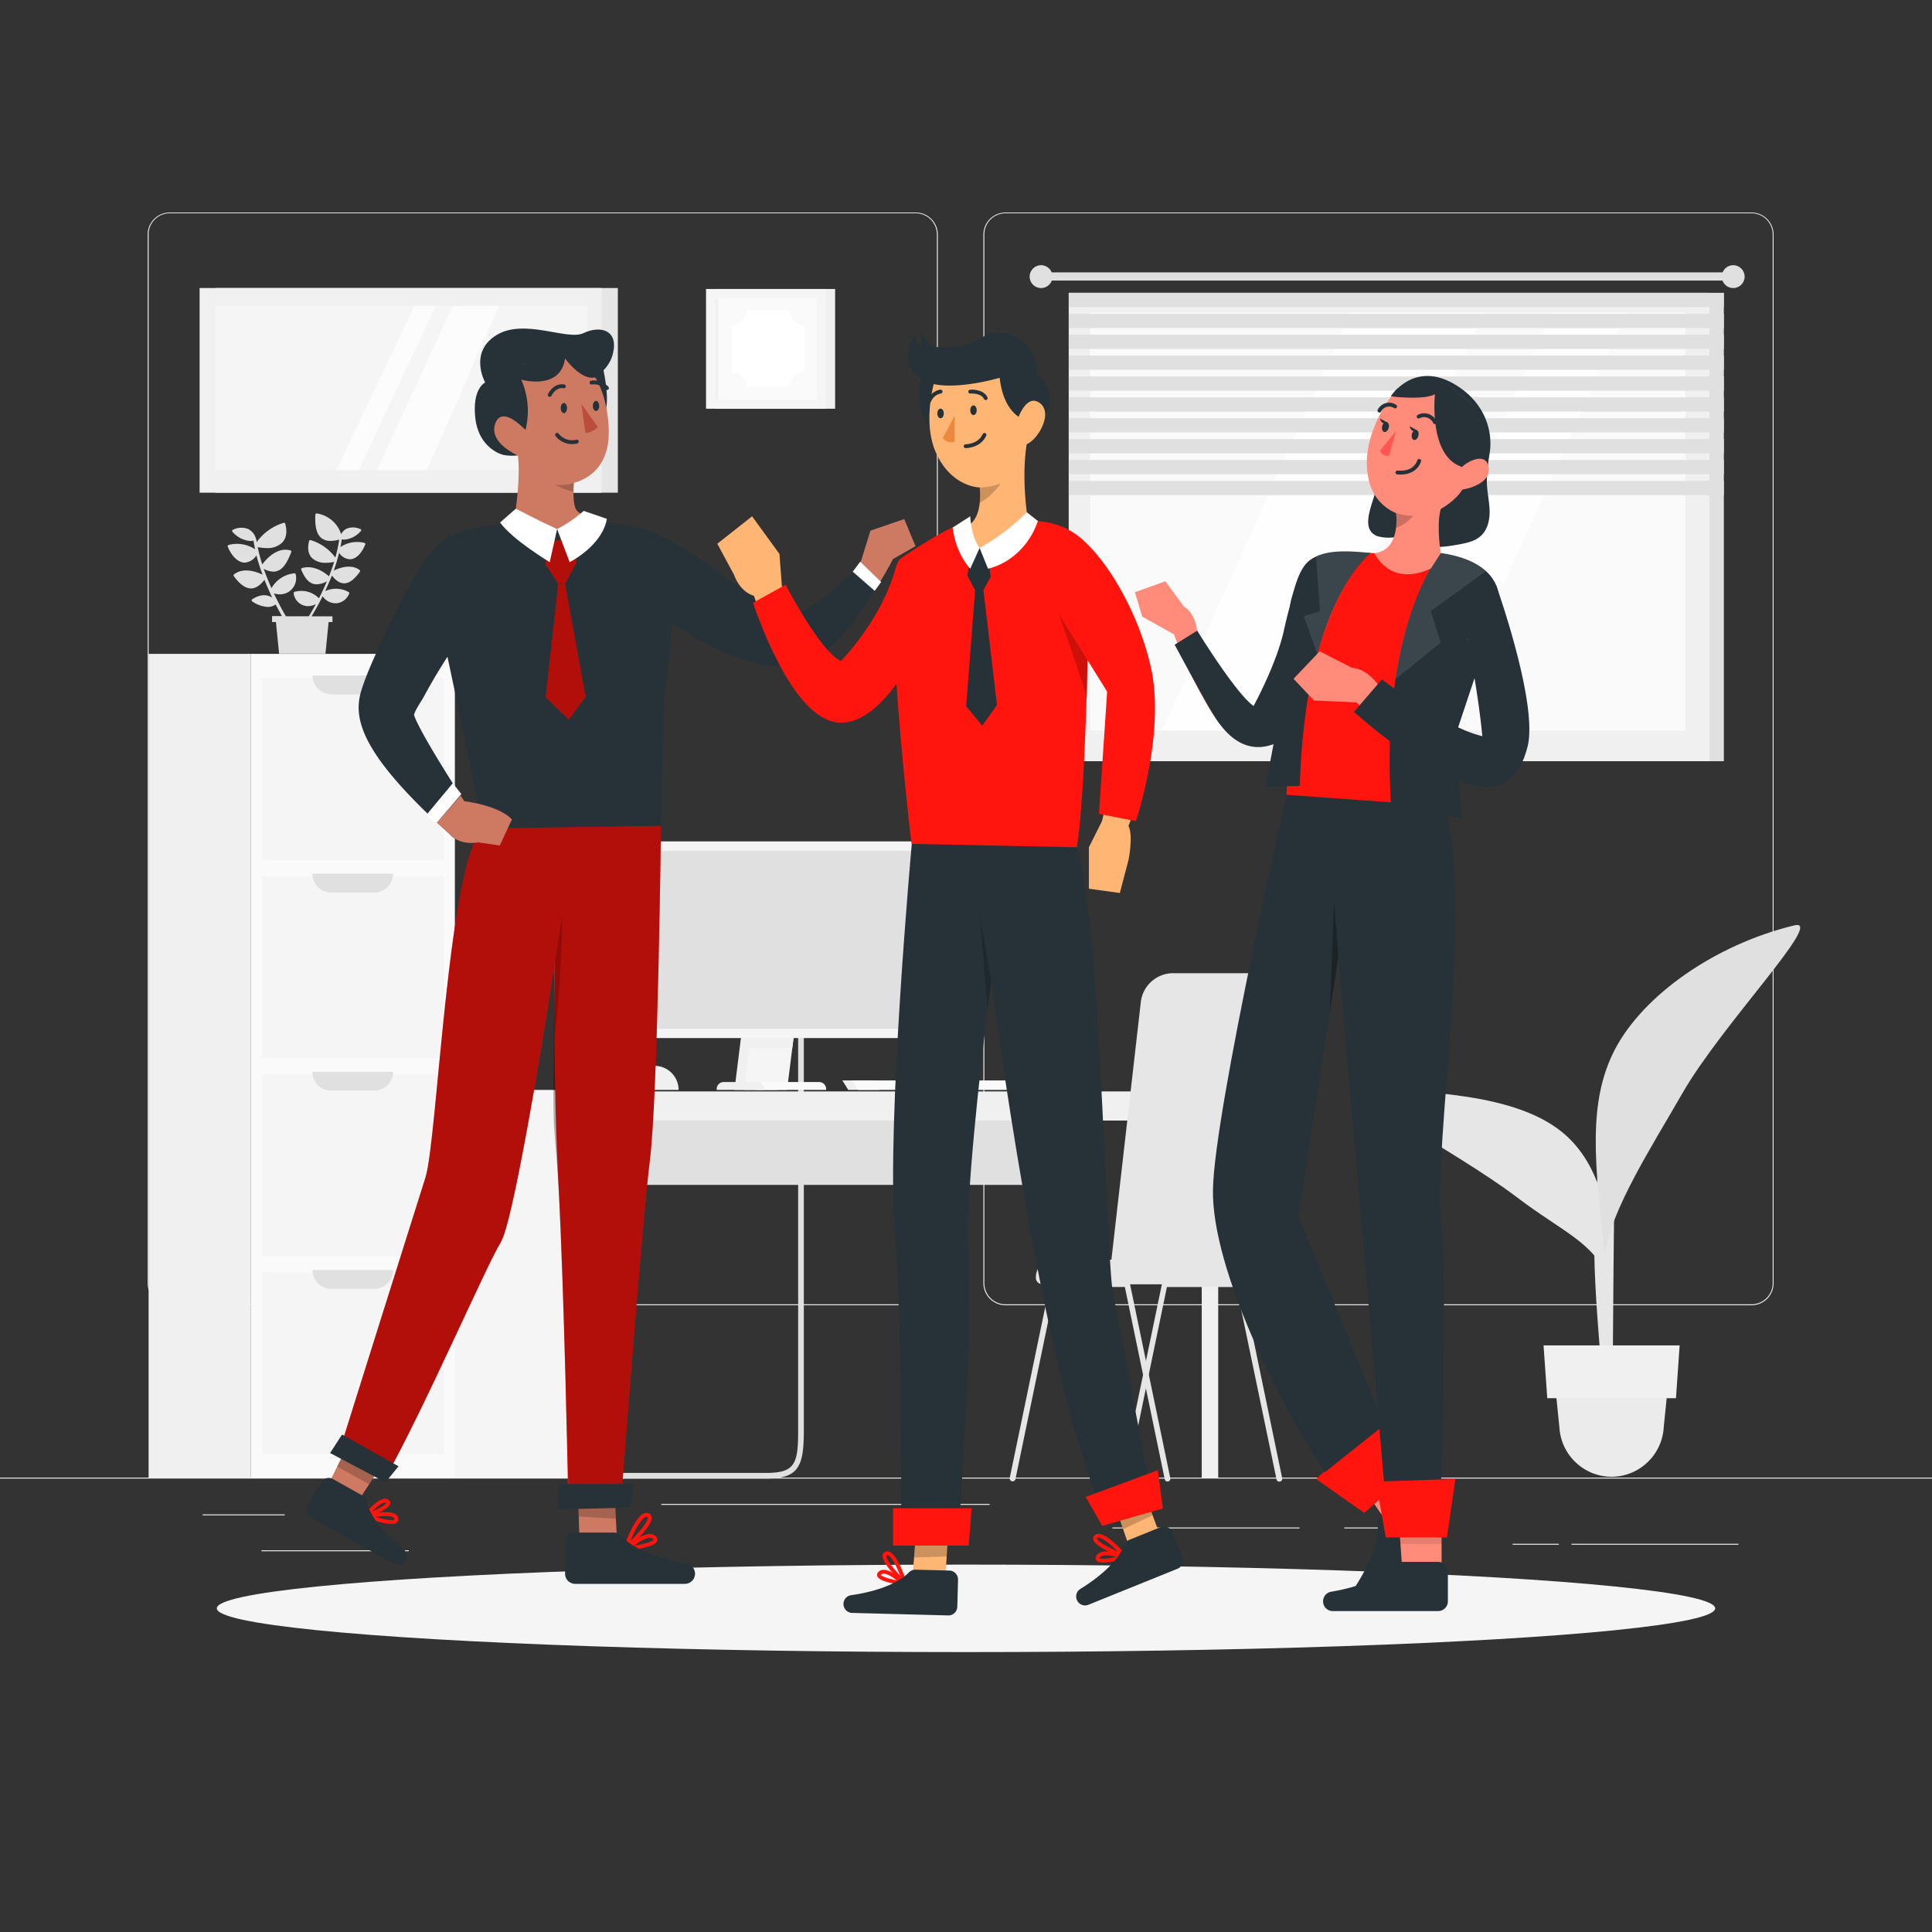 <svg xmlns="http://www.w3.org/2000/svg" viewBox="0 0 500 500"><rect x="0" y="0" width="500" height="500" fill="#333333" stroke="none"/><g id="freepik--Shadow--inject-282"><g id="freepik--Shape--inject-282"><ellipse id="freepik--path--inject-63--inject-282" cx="250" cy="416.24" rx="193.89" ry="11.32" style="fill:#f5f5f5"></ellipse></g></g><g id="freepik--background-complete--inject-282"><rect y="382.4" width="500" height="0.25" style="fill:#ebebeb"></rect><rect x="52.46" y="391.92" width="21.21" height="0.25" style="fill:#ebebeb"></rect><rect x="171.14" y="389.21" width="84.97" height="0.25" style="fill:#ebebeb"></rect><rect x="67.67" y="401.21" width="38.11" height="0.25" style="fill:#ebebeb"></rect><rect x="406.71" y="399.53" width="43.19" height="0.25" style="fill:#ebebeb"></rect><rect x="391.47" y="399.53" width="11.97" height="0.25" style="fill:#ebebeb"></rect><rect x="347.89" y="395.31" width="23" height="0.25" style="fill:#ebebeb"></rect><rect x="287.89" y="395.31" width="48.44" height="0.25" style="fill:#ebebeb"></rect><path d="M237,337.8H43.91a5.71,5.71,0,0,1-5.7-5.71V60.66A5.71,5.71,0,0,1,43.91,55H237a5.71,5.71,0,0,1,5.71,5.71h0V332.09A5.71,5.71,0,0,1,237,337.8ZM43.91,55.2a5.46,5.46,0,0,0-5.45,5.46V332.09a5.46,5.46,0,0,0,5.45,5.46H237a5.48,5.48,0,0,0,5.46-5.46V60.66A5.48,5.48,0,0,0,237,55.2Z" style="fill:#ebebeb"></path><path d="M453.31,337.8H260.21a5.73,5.73,0,0,1-5.71-5.71V60.66A5.72,5.72,0,0,1,260.21,55h193.1A5.71,5.71,0,0,1,459,60.66V332.09A5.7,5.7,0,0,1,453.31,337.8ZM260.21,55.2a5.48,5.48,0,0,0-5.46,5.46V332.09a5.48,5.48,0,0,0,5.46,5.46h193.1a5.48,5.48,0,0,0,5.46-5.46V60.66a5.48,5.48,0,0,0-5.46-5.46Z" style="fill:#ebebeb"></path><g id="freepik--background-complete--inject-457--inject-282"><rect x="311.01" y="282.07" width="4.26" height="100.52" style="fill:#f0f0f0"></rect><rect x="148.58" y="284.94" width="118.99" height="21.71" style="fill:#e0e0e0"></rect><path d="M198.2,382.67h-51a.74.74,0,0,1,0-1.48h51c7.37,0,8.36-2.15,8.36-10.69V262.81a.74.74,0,1,1,1.47,0V370.5C208,379.63,206.61,382.67,198.2,382.67Z" style="fill:#e0e0e0"></path><rect x="153.16" y="282.46" width="160.95" height="7.54" style="fill:#f0f0f0"></rect><rect x="102.64" y="282.07" width="51.68" height="100.52" style="fill:#f5f5f5"></rect><rect x="150.05" y="282.07" width="4.26" height="100.52" style="fill:#f0f0f0"></rect><rect x="64.86" y="169.22" width="52.86" height="213.38" style="fill:#fafafa"></rect><rect x="67.76" y="175.45" width="47.06" height="47.06" style="fill:#f5f5f5"></rect><path d="M80.87,174.82h20.87a4.88,4.88,0,0,1-4.88,4.88H85.78a4.88,4.88,0,0,1-4.91-4.85Z" style="fill:#e0e0e0"></path><rect x="67.75" y="226.73" width="47.06" height="47.06" style="fill:#f5f5f5"></rect><rect x="67.76" y="278.02" width="47.06" height="47.06" style="fill:#f5f5f5"></rect><rect x="67.76" y="329.31" width="47.06" height="47.06" style="fill:#f5f5f5"></rect><path d="M80.87,226.11h20.87A4.9,4.9,0,0,1,96.86,231H85.78a4.88,4.88,0,0,1-4.91-4.86Z" style="fill:#e0e0e0"></path><path d="M80.87,277.39h20.87a4.87,4.87,0,0,1-4.88,4.88H85.78a4.88,4.88,0,0,1-4.91-4.84Z" style="fill:#e0e0e0"></path><path d="M80.87,328.67h20.87a4.87,4.87,0,0,1-4.88,4.88H85.78a4.88,4.88,0,0,1-4.91-4.84Z" style="fill:#e0e0e0"></path><rect x="38.46" y="169.22" width="26.4" height="213.38" style="fill:#f0f0f0"></rect><polygon points="201.22 282.07 190.08 282.07 192.78 260.37 203.94 260.37 201.22 282.07" style="fill:#f0f0f0"></polygon><polygon points="203.69 282.07 192.54 282.07 195.26 260.37 206.4 260.37 203.69 282.07" style="fill:#f5f5f5"></polygon><polygon points="227.61 282.07 219.54 282.07 218 279.61 226.06 279.61 227.61 282.07" style="fill:#f0f0f0"></polygon><polygon points="270.8 282.07 222.01 282.07 220.47 279.61 264.22 279.61 270.8 282.07" style="fill:#fafafa"></polygon><path d="M165.87,275.84h3.53a6.22,6.22,0,0,1,6.22,6.23h-16a6.23,6.23,0,0,1,6.23-6.23Z" style="fill:#f0f0f0"></path><polygon points="205.04 271.22 193.9 271.22 195.26 260.37 206.4 260.37 205.04 271.22" style="fill:#f0f0f0"></polygon><path d="M164.06,268.62H243a1.08,1.08,0,0,0,1.09-1.09.71.71,0,0,0,0-.14L238,218.77a1.08,1.08,0,0,0-1.08-1H158a1.09,1.09,0,0,0-1.09,1.09.66.66,0,0,0,0,.14L163,267.67A1.1,1.1,0,0,0,164.06,268.62Z" style="fill:#f0f0f0"></path><path d="M165.25,268.62h78.87a1.08,1.08,0,0,0,1.09-1.09.71.71,0,0,0,0-.14l-6.07-48.62a1.12,1.12,0,0,0-1.09-1H159.17a1.09,1.09,0,0,0-1.09,1.09.66.66,0,0,0,0,.14l6.08,48.63A1.08,1.08,0,0,0,165.25,268.62Z" style="fill:#f5f5f5"></path><path d="M242.66,265.93,237,220.42a.3.3,0,0,0-.31-.26H160.94a.29.29,0,0,0-.31.28v.06L166.32,266a.3.3,0,0,0,.3.27h75.74a.31.31,0,0,0,.3-.32Z" style="fill:#e0e0e0"></path><path d="M213.84,282.07H195.68v-.23a1.81,1.81,0,0,1,1.8-1.81H212a1.81,1.81,0,0,1,1.81,1.81h0v.23Z" style="fill:#fafafa"></path><path d="M197.79,282.07H185.48v-.23a1.8,1.8,0,0,1,1.8-1.81H196a1.81,1.81,0,0,1,1.8,1.81v.23Z" style="fill:#f0f0f0"></path><path d="M87.2,145.12v0c.2-.68.39-1.37.56-2.05a3.56,3.56,0,0,0,2.76,1.66h.24c1.47-.14,2.87-1.57,3.76-3.81a.28.28,0,0,0,0-.25.34.34,0,0,0-.2-.17,7.74,7.74,0,0,0-6.22,1.08c.14-.65.25-1.31.35-2a3.26,3.26,0,0,0,.7.07,6.22,6.22,0,0,0,4.24-2.24.33.33,0,0,0,0-.45l-.08,0a4.39,4.39,0,0,0-3.6-.14,3.22,3.22,0,0,0-1.42,1.43A7.86,7.86,0,0,0,82,132.88a.28.28,0,0,0-.25.06.32.32,0,0,0-.13.23c-.12,2.17,0,4.84,1.58,6.1a3.68,3.68,0,0,0,2.35.72,8.12,8.12,0,0,0,2.24-.35,36.67,36.67,0,0,1-1,4.65,12.43,12.43,0,0,0-6.43-4.52A.34.34,0,0,0,80,140c-.49,1.88-.24,3.4.73,4.4a5,5,0,0,0,3.64,1.25,11.44,11.44,0,0,0,2.11-.22c-.4,1.28-.88,2.54-1.33,3.73-1-.88-3.85-3.06-7-2.14a.35.35,0,0,0-.19.17.28.28,0,0,0,0,.25c.88,2.08,1.82,3.23,3,3.62a3.12,3.12,0,0,0,1,.16,5.7,5.7,0,0,0,2.64-.77c-.67,1.59-1.38,3.07-2.05,4.39a6.39,6.39,0,0,0-6.31-1.67.31.31,0,0,0-.24.34,3.8,3.8,0,0,0,2.27,3.06,3.75,3.75,0,0,0,1.47.3,4.42,4.42,0,0,0,2-.52c-.69,1.27-1.32,2.34-1.82,3.14H74c-1-1.62-2-3.64-3.13-5.91a5.37,5.37,0,0,0,1.54.23,4.17,4.17,0,0,0,4.23-4.12,4,4,0,0,0-.13-1.09.31.31,0,0,0-.34-.22,7.64,7.64,0,0,0-5.91,3.84c-.7-1.58-1.39-3.26-2-5a5.6,5.6,0,0,0,2.49.72,3,3,0,0,0,1-.17c1.76-.58,2.77-2.7,3.63-4.89a.3.3,0,0,0,0-.26.34.34,0,0,0-.2-.17c-3.52-1-6.41,2.4-7.31,3.62a43,43,0,0,1-1.17-4.46,13,13,0,0,0,2.25.23,5.46,5.46,0,0,0,4.11-1.44c1.06-1.13,1.32-2.82.75-4.87a.31.31,0,0,0-.38-.23h0a13.39,13.39,0,0,0-7,5l-.14-.8a.3.3,0,0,0-.08-.18,3.89,3.89,0,0,0-2-2.42,4.84,4.84,0,0,0-3.94.21.35.35,0,0,0-.19.22.32.32,0,0,0,.07.28,6.78,6.78,0,0,0,4.62,2.4,6,6,0,0,0,.84-.09c.11.74.25,1.49.41,2.23a8.51,8.51,0,0,0-6.87-1.11.39.39,0,0,0-.21.17.39.39,0,0,0,0,.26c1,2.45,2.58,4,4.2,4.13h.22a3.88,3.88,0,0,0,3-1.88,50,50,0,0,0,1.6,5c-1.52-.72-4.94-2-7.39-.07a.32.32,0,0,0-.07.43h0c1.58,2.16,3,3.2,4.48,3.2h0c1.18,0,2.32-.75,3.45-2.22.65,1.61,1.36,3.16,2,4.59-1.52-.94-3.19-.8-5.16.44a.33.33,0,0,0-.15.27.28.28,0,0,0,.13.26,7.75,7.75,0,0,0,4,1.45,3.46,3.46,0,0,0,2.09-.63c.56,1.08,1.11,2.07,1.62,3H70.41v1.55h1l.82,8.19h12l.81-8.19h1V159.5H80.64c.6-1,1.36-2.32,2.18-3.87a.54.54,0,0,0,.05-.11c.21-.4.42-.8.63-1.22a4.05,4.05,0,0,0,3.25,1.82h.4a3.91,3.91,0,0,0,3.22-2.52.29.29,0,0,0-.14-.37,6.66,6.66,0,0,0-6.08-.25c.45-1,.88-2,1.33-3a.27.27,0,0,0,.07-.14c.12-.3.23-.6.36-.88,1,1.32,2.08,2,3.16,2h0c1.31,0,2.64-1,4.06-3a.31.31,0,0,0-.06-.44c-2.24-1.68-5.27-.53-6.7.14.29-.8.56-1.6.8-2.41Z" style="fill:#e0e0e0"></path><path d="M286.91,332.33H320A11.59,11.59,0,0,0,331.56,321l1.24-60.53a8.45,8.45,0,0,0-8.28-8.61H303.63a8.43,8.43,0,0,0-8.39,7.48Z" style="fill:#e6e6e6"></path><path d="M305,332.33H269.73a1.65,1.65,0,0,1-1.65-1.65v-.16A4.52,4.52,0,0,1,272.6,326H305v6.34Z" style="fill:#e6e6e6"></path><path d="M302.17,383.42a.73.73,0,0,1-.73-.58l-10.33-49.77h-18l-10.32,49.77a.76.76,0,0,1-1.48-.31l10.46-50.35a.73.73,0,0,1,.74-.59h19.18a.73.73,0,0,1,.73.59l10.45,50.35a.73.73,0,0,1-.56.87Z" style="fill:#e6e6e6"></path><path d="M291,383.42h-.15a.74.74,0,0,1-.58-.87h0l10.46-50.36a.75.75,0,0,1,.74-.59h19.18a.75.75,0,0,1,.73.59l10.45,50.36a.75.75,0,1,1-1.47.3L320,333.08H302l-10.32,49.77A.75.75,0,0,1,291,383.42Z" style="fill:#e6e6e6"></path></g><path d="M415.29,368.81h2.06c0-4.24,0-15,.22-39.68.36-44.72,1.08-47.44,1.08-47.44l-4.9,20.65C410.63,325.19,414.63,348.19,415.29,368.81Z" style="fill:#e6e6e6"></path><path d="M406.16,294.68c-10.8-10.67-31.88-12.1-53.42-13-8.45-.35,23.6,15.89,39.67,28.05,12.42,9.44,20.08,11.67,24.22,21.85C417.11,318.37,415.46,303.88,406.16,294.68Z" style="fill:#e6e6e6"></path><path d="M418,271.48c7.32-13.9,25.73-27,46.39-32,8.1-1.95-18.8,25.66-29,43.48-7.94,13.84-18.47,30.08-20.1,41.76C412.82,301.63,410.7,285.38,418,271.48Z" style="fill:#e0e0e0"></path><path d="M417.11,382.19h0a13.59,13.59,0,0,1-13.54-12.8l-1.24-12.26h29.48l-1.24,12.26A13.59,13.59,0,0,1,417.11,382.19Z" style="fill:#ebebeb"></path><polygon points="433.74 361.85 400.43 361.85 399.47 348.19 434.69 348.19 433.74 361.85" style="fill:#f0f0f0"></polygon><rect x="276.59" y="75.78" width="169.54" height="121.22" style="fill:#e0e0e0"></rect><rect x="276.59" y="75.78" width="165.8" height="121.22" style="fill:#f0f0f0"></rect><rect x="282.13" y="80.91" width="154.05" height="108.16" style="fill:#fafafa"></rect><rect x="270.85" y="70.49" width="177.7" height="2.12" style="fill:#e0e0e0"></rect><circle cx="269.43" cy="71.59" r="2.96" style="fill:#e0e0e0"></circle><circle cx="448.55" cy="71.59" r="2.96" style="fill:#e0e0e0"></circle><polygon points="420.89 80.91 372.05 189.07 352.8 189.07 401.64 80.91 420.89 80.91" style="fill:#fff;opacity:0.7"></polygon><polygon points="383.93 80.91 335.09 189.07 300.73 189.07 349.57 80.91 383.93 80.91" style="fill:#fff;opacity:0.7"></polygon><rect x="276.59" y="124.45" width="169.54" height="3.68" style="fill:#e0e0e0"></rect><rect x="276.59" y="119.04" width="169.54" height="3.68" style="fill:#e0e0e0"></rect><rect x="276.59" y="113.64" width="169.54" height="3.68" style="fill:#e0e0e0"></rect><rect x="276.59" y="108.23" width="169.54" height="3.68" style="fill:#e0e0e0"></rect><rect x="276.59" y="102.83" width="169.54" height="3.68" style="fill:#e0e0e0"></rect><rect x="276.59" y="97.43" width="169.54" height="3.68" style="fill:#e0e0e0"></rect><rect x="276.59" y="92.02" width="169.54" height="3.68" style="fill:#e0e0e0"></rect><rect x="276.59" y="86.62" width="169.54" height="3.68" style="fill:#e0e0e0"></rect><rect x="276.59" y="81.22" width="169.54" height="3.68" style="fill:#e0e0e0"></rect><rect x="276.59" y="75.81" width="169.54" height="3.68" style="fill:#e0e0e0"></rect><rect x="185.14" y="74.79" width="30.99" height="30.99" style="fill:#f0f0f0"></rect><rect x="182.72" y="74.79" width="30.99" height="30.99" style="fill:#f5f5f5"></rect><rect x="185.11" y="77.18" width="26.22" height="26.22" style="fill:#fafafa"></rect><rect x="185.11" y="77.18" width="0.74" height="26.22" style="fill:#f0f0f0"></rect><path d="M208.18,84.18V96.25a3.82,3.82,0,0,0-3.82,3.82H193.2a3.82,3.82,0,0,0-3.83-3.82V84.18a3.82,3.82,0,0,0,3.83-3.82h11.16A3.82,3.82,0,0,0,208.18,84.18Z" style="fill:#fff"></path><rect x="55.88" y="74.54" width="104.02" height="52.97" style="fill:#e6e6e6"></rect><rect x="51.66" y="74.54" width="104.02" height="52.97" style="fill:#f0f0f0"></rect><rect x="55.58" y="79.16" width="96.36" height="42.51" style="fill:#f5f5f5"></rect><polygon points="129.14 79.16 110.49 121.67 97.5 121.67 117.21 79.16 129.14 79.16" style="fill:#fff;opacity:0.7"></polygon><polygon points="112.75 79.16 92.82 121.67 87.03 121.67 107.26 79.16 112.75 79.16" style="fill:#fff;opacity:0.7"></polygon></g><g id="freepik--character-1--inject-282"><path d="M130.26,117.73s-6.36-1.42-7.26-9.62c-.83-7.61,2.56-9.12,2.56-9.12s-4.33-7.78,2.9-12.25,18.3,1.49,22.56-.53,9-.89,7.65,5.11S151,98.88,151,98.88l-14.59-2.56s6.29,16.4,2.56,19.49S130.26,117.73,130.26,117.73Z" style="fill:#263238"></path><path d="M155.68,93.56s3.15,12.24,0,14.35-3.83-12.54-3.83-12.54Z" style="fill:#263238"></path><path d="M132.47,212.11l-3.13,6.7-5.55-.8c-5.23.84-7.41-2.13-7.41-2.13l-3.29-3c-18.39-17.22-21.49-26-19.91-32.93,1.67-7.32,12.75-28.85,16.09-33.86s5.86-6.38,5.86-6.38c6.06-2.61,10.65-.73,12.76,5.75,1.71,5.24-2.17,10.71-5.16,14.66a159.57,159.57,0,0,0-10.18,15.1c-1,1.72-2,3.47-2.94,5.23-.41.76-2.67,4.06-2.42,4.73,1.54,4.29,9.28,16.47,12,20.69l.94,1.46C130.17,208.77,132.47,212.11,132.47,212.11Z" style="fill:#263238"></path><path d="M236.93,141.35l-5.83,3.33s-1.26,2.48-3.34,5.95c-4.73,7.91-13.68,21-21.59,21.88-10.39.87-21.31-3.94-32.28-11.3s-7.1-24.2-7.1-24.2,6.55,1.84,16.69,9.34,18.74,12.08,21.24,13.05c0,0,8.6-2.77,17.91-13.59h0l2.64-8.48,8.75-3Z" style="fill:#263238"></path><path d="M114.76,165.46C115.14,166,125,214.4,125,214.4h46.06s.41-29.59,1.17-36.61,5.42-36-5.44-40.78c0,0-11.06-2.63-19.22-2.74a74.64,74.64,0,0,0-14.65,1.25s-14.13.75-17.8,4.17S114.76,165.46,114.76,165.46Z" style="fill:#263238"></path><path d="M171.06,213.75s-.78,69.81-2.87,86.51-7.51,88.87-7.51,88.87L147,385.84s-1-52.53-2.43-78.62-1.11-57-1.11-57-10,65-13.85,71.26S110.1,363.92,100,382l-11.14-9.74S107,314.52,110.1,304.78s5.8-82,14.9-90.38Z" style="fill:#FF150E"></path><polygon points="98.31 379.88 95.53 384.13 91.78 389.87 84.12 385.89 87.26 379.55 89.6 374.85 98.31 379.88" style="fill:#ce7a63"></polygon><path d="M236.93,141.35l-5.83,3.33s-1.26,2.48-3.34,5.95l-5.13-4.82h0l2.64-8.48,8.75-3Z" style="fill:#ce7a63"></path><path d="M171.05,213.75s-.77,69.81-2.86,86.5-7.51,88.88-7.51,88.88l-13.51-2.27s-1.25-53.55-2.63-79.65c-.39-7.44-1.08-13.1-1.23-17.45s-.12-12,0-19.49h0c.13-10.84.37-21.38.37-21.38l-.3,1.92c0,.28-.09.59-.15.92l-.06.4v0c-2.13,13.46-10.25,63.89-13.55,69.31C125.75,327.74,110.1,363.92,100,382l-11.14-9.74s18.1-57.75,21.23-67.48,5.8-82,14.9-90.39Z" style="opacity:0.3"></path><path d="M143.34,250.8c0,.28-.09.59-.15.92Z" style="opacity:0.2"></path><path d="M145.53,236.79s-.26,20-2.26,33.47c.13-10.84.37-21.38.37-21.38Z" style="opacity:0.2"></path><path d="M149.48,132.36a13.51,13.51,0,0,0,4.5,2.31s-2.33,2.8-9.8,2.25c-2.91-.22-6.61,1.37-11.25-1.4,0,0,1.94-11.08,1.09-17.64,0,0-7.67-3.29-5.84-8.28,1.66-4.54,6.83.67,7.77,1.66-.92-1.17-6.44-8.54-2.42-14.57A15.8,15.8,0,0,1,145,89.76l6.34,1.7,2.55,6s3.41,4.62,3.65,13.87-5.11,12.53-9,13.63c0,0-.11,1-.11,2.35C148.38,129.12,148.55,131.51,149.48,132.36Z" style="fill:#ce7a63"></path><path d="M151.49,112.06l-1-7.47,4.21,5.88A4.52,4.52,0,0,1,151.49,112.06Z" style="fill:#ba4d3c"></path><path d="M144.18,112.53a4.89,4.89,0,0,0,5.09,1.75" style="fill:none;stroke:#263238;stroke-linecap:round;stroke-linejoin:round"></path><path d="M142.27,102.2s1.2-2.62,3.66-2.22" style="fill:none;stroke:#263238;stroke-linecap:round;stroke-linejoin:round"></path><path d="M153.08,99a4.66,4.66,0,0,1,4,1.43" style="fill:none;stroke:#263238;stroke-linecap:round;stroke-linejoin:round"></path><path d="M146.75,105.6c0,.73-.37,1.32-.82,1.32s-.82-.59-.82-1.32.37-1.31.82-1.31S146.75,104.88,146.75,105.6Z" style="fill:#263238"></path><path d="M155.07,105.06c0,.72-.37,1.31-.82,1.31s-.82-.59-.82-1.31.37-1.32.82-1.32S155.07,104.33,155.07,105.06Z" style="fill:#263238"></path><polygon points="141.22 140.32 147.64 139.34 149.21 145.55 146.22 151.11 144.5 151.11 141.22 146.12 141.22 140.32" style="fill:#FF150E"></polygon><polygon points="144.5 151.11 141.22 180.45 147.22 186.23 151.55 180.32 146.22 151.11 144.5 151.11" style="fill:#FF150E"></polygon><polygon points="141.22 140.32 147.64 139.34 149.21 145.55 146.22 151.11 144.5 151.11 141.22 146.12 141.22 140.32" style="opacity:0.3"></polygon><polygon points="144.5 151.11 141.22 180.45 147.22 186.23 151.55 180.32 146.22 151.11 144.5 151.11" style="opacity:0.3"></polygon><path d="M144.18,136.92l3.25,8.56s8.4-4.19,9.63-11.21l-6-2.06A33.4,33.4,0,0,1,144.18,136.92Z" style="fill:#fff"></path><path d="M133.5,131.65s5.81,3.06,10.68,5.27l-1.91,8.56s-9.62-5.76-12.85-10.26Z" style="fill:#fff"></path><path d="M148.5,124.93s-.11,1-.11,2.35a20.28,20.28,0,0,1-4.75-1.83A10.22,10.22,0,0,0,148.5,124.93Z" style="opacity:0.2"></path><path d="M136,111.26a20.12,20.12,0,0,0-1.1-13s11.41,3.27,11.44-7.12c0,0-15.22,2.43-16,7.84S134.7,109.79,136,111.26Z" style="fill:#263238"></path><path d="M146.17,92.67s4.36,6.19,8.1,4.91v-9h-13l-6.87,4.1,4.76,4.9,3.54-2.91Z" style="fill:#263238"></path><polygon points="159.77 400.38 150.01 399.88 149.77 392.48 149.59 387.08 157.49 386.29 159.05 386.36 159.39 393.04 159.77 400.38" style="fill:#ce7a63"></polygon><polygon points="159.39 393.04 149.77 392.48 149.59 387.08 157.49 386.29 159.05 386.36 159.39 393.04" style="opacity:0.2"></polygon><polygon points="144.29 390.63 163.06 390.17 164.12 384.05 144.73 384.05 144.29 390.63" style="fill:#263238"></polygon><path d="M161.87,400.79s3.27-9.64,5.82-8.68S161.87,400.79,161.87,400.79Z" style="fill:none;stroke:#FF150E;stroke-miterlimit:10"></path><path d="M162.43,400.79s4.94-4.7,6.93-2.87S162.43,400.79,162.43,400.79Z" style="fill:none;stroke:#FF150E;stroke-miterlimit:10"></path><polygon points="98.31 379.88 95.53 384.13 87.26 379.55 89.6 374.85 98.31 379.88" style="opacity:0.2"></polygon><polygon points="85.42 376.04 99.76 383.63 103.14 379.47 88.53 371.26 85.42 376.04" style="fill:#263238"></polygon><path d="M94.55,392.42s4.06-5.08,5.71-3.88S94.55,392.42,94.55,392.42Z" style="fill:none;stroke:#FF150E;stroke-miterlimit:10"></path><path d="M95.29,392.42s7-1.65,7.3.62S95.29,392.42,95.29,392.42Z" style="fill:none;stroke:#FF150E;stroke-miterlimit:10"></path><path d="M93.7,387l-7.53-4.23a2.28,2.28,0,0,0-3.09.87l-3.39,6a2.28,2.28,0,0,0,.87,3.1l21.37,12a2.28,2.28,0,0,0,3.1-.87h0a2.28,2.28,0,0,0-.56-2.89c-2.76-2.21-8.42-7.29-9.67-12.55A2.26,2.26,0,0,0,93.7,387Z" style="fill:#263238"></path><path d="M158.87,396.63h-10a2.64,2.64,0,0,0-2.63,2.64v8a2.63,2.63,0,0,0,2.63,2.63h28.36a2.63,2.63,0,0,0,2.64-2.63h0a2.64,2.64,0,0,0-2.2-2.6c-4.05-.67-12.63-2.59-16.88-7.18A2.65,2.65,0,0,0,158.87,396.63Z" style="fill:#263238"></path><path d="M132.47,212.11l-3.13,6.7-5.55-.8c-5.23.84-7.41-2.13-7.41-2.13l-3.29-3,6.11-7,.94,1.46C130.17,208.77,132.47,212.11,132.47,212.11Z" style="fill:#ce7a63"></path><polygon points="222.63 145.37 220.69 147.95 226.37 152.91 228.04 150.63 222.63 145.37" style="fill:#fff"></polygon><polygon points="112.84 213.16 119.39 205.5 117.18 202.69 110.34 210.92 112.84 213.16" style="fill:#fff"></polygon></g><g id="freepik--character-2--inject-282"><path d="M238.59,97.75a14.27,14.27,0,0,0,1.46,12.17c3.88,5.88,3-13.56,3-13.56Z" style="fill:#263238"></path><path d="M246.54,141.84s-24,33.6-28.69,32.19-15.5-22.37-15.5-22.37l-.63-8.29-7.08-9.75-9,7.1,4.36,8.11s1.3,4.21,5.14,5.39c0,0,8.83,27.11,20,32.2s26.67-27.21,26.67-27.21Z" style="fill:#ffb573"></path><path d="M297.92,386.69l-12.39,4.71c-16-35.14-29-137.62-29-137.62s-.38,2.87-.95,7.49c-1.86,15.3-5.8,49.69-5,62,1.27,20.71-2.39,71.89-2.39,71.89l-15,1.78s.51-50.59-1.63-78.62,4.41-99.95,4.41-99.95l41.37-1.9c7.1,8.16,8.87,108.59,10.65,117.82S297.92,386.69,297.92,386.69Z" style="fill:#263238"></path><path d="M231.89,146.85a4.17,4.17,0,0,1,1.79-2.72c3.35-2.24,11.94-7.82,14.25-8,2.9-.23,18.06-3.79,24.07,0s9.81,14.93,9.81,14.93-.44,51.49-3.12,68.21l-42.79-.89S229.17,161.94,231.89,146.85Z" style="fill:#FF150E"></path><path d="M279.81,165.55l6.68,12.26s.89,27.64-1.33,34.77l-3.35,6.69V230l8,1.11,2.23-8.47s1.33-6.24,0-8.91c0,0,9.36-21.4,6-39.9,0,0-16.89-37.24-27.25-38.27S279.81,165.55,279.81,165.55Z" style="fill:#ffb573"></path><path d="M266.17,135.61s-6.61,6.38-12.64,6.2-4.38-5.32-4.38-5.32c3.1-.58,4.11-3.68,4.4-6.34a18.73,18.73,0,0,0,0-4s-7.19,0-11.23-8.78,0-20.35,0-20.35,15.27-3.86,22.11-1.93,1.41,19.12,1.41,19.12C264.06,123.86,266.17,135.61,266.17,135.61Z" style="fill:#ffb573"></path><path d="M252.77,106.17c0,.69-.38,1.25-.84,1.25s-.83-.56-.83-1.25.37-1.25.83-1.25S252.77,105.48,252.77,106.17Z" style="fill:#263238"></path><path d="M244.25,107c0,.69-.37,1.25-.83,1.25s-.84-.56-.84-1.25.38-1.25.84-1.25S244.25,106.28,244.25,107Z" style="fill:#263238"></path><path d="M247.07,107.6l0,6.71a2.92,2.92,0,0,1-3.11-.92Z" style="fill:#ed893e"></path><path d="M249.92,115.48s3.56,0,4.86-2.93" style="fill:none;stroke:#263238;stroke-linecap:round;stroke-linejoin:round"></path><path d="M251.1,101.35s3.1-.25,4,1.68" style="fill:none;stroke:#263238;stroke-linecap:round;stroke-linejoin:round"></path><path d="M240.51,103.71a3.87,3.87,0,0,1,2.91-2.37" style="fill:none;stroke:#263238;stroke-linecap:round;stroke-linejoin:round"></path><path d="M259,125.08a16.72,16.72,0,0,1-5.44,5.07,18.73,18.73,0,0,0,0-4A14.23,14.23,0,0,0,259,125.08Z" style="opacity:0.2"></path><polygon points="251.75 142.02 255.38 141.68 256.4 149.26 254.51 152.73 252.35 152.73 250.33 148.97 251.75 142.02" style="fill:#263238"></polygon><path d="M265.73,132.56a55.27,55.27,0,0,1-12.2,9.25l2.16,5.36s9.06-1.56,12.94-12.31Z" style="fill:#fff"></path><path d="M253.53,141.81l-2.43,5.36s-3.68-3.63-4.56-10.64l4.56-2.91S251.27,138.87,253.53,141.81Z" style="fill:#fff"></path><polygon points="252.51 150.73 250.04 182.78 254.19 187.82 258.02 182.47 254.28 150.73 252.51 150.73" style="fill:#263238"></polygon><path d="M268.92,109.4s-8.76,1.06-10.21-11.63c0,0-15.43,4.61-21-.12s-1.05-10.88-1.05-10.88a24.42,24.42,0,0,0,1.71,3.46v-4a29.11,29.11,0,0,0,3.09,3.45,19.29,19.29,0,0,0,13-2.51c6.69-4,15.2,3.59,13.63,9.44C268.14,96.64,275.68,102.52,268.92,109.4Z" style="fill:#263238"></path><path d="M262.91,109.76s2.36-8.37,6.24-5.42-1.65,11.19-4.35,10.72S262.91,109.76,262.91,109.76Z" style="fill:#ffb573"></path><path d="M194.87,156l8.44-4.66s9.07,17.52,14.33,19.72c0,0,10.69-10.79,14.21-24.3l4.79,22.52s-8.29,17.51-18.77,17.76S198.8,167.35,194.87,156Z" style="fill:#FF150E"></path><path d="M273.81,158.58,286.53,179l-2.12,31.63,9.57,1.87s7.37-22,4.1-38.65c-2.37-12.09-9.86-27.42-18.55-34.75a18.58,18.58,0,0,0-10.9-4.19s-2.35,5.42-2.23,10S273.81,158.58,273.81,158.58Z" style="fill:#FF150E"></path><path d="M281.47,170.86l-7.66-12.28c.66,1.06,7.66,22.28,7.66,22.28Z" style="opacity:0.2"></path><path d="M256.53,253.78s-.38,2.87-.95,7.49l-2-24.32Z" style="opacity:0.2"></path><polygon points="292.77 401.84 300.53 398.23 298.3 392.14 296.67 387.69 289.99 389.64 288.75 390.2 290.66 395.75 292.77 401.84" style="fill:#ffb573"></polygon><polygon points="290.66 395.75 298.3 392.14 296.67 387.69 289.99 389.64 288.75 390.2 290.66 395.75" style="opacity:0.2"></polygon><path d="M291.19,402.86s-5.82-6.76-7.58-5.15S291.19,402.86,291.19,402.86Z" style="fill:none;stroke:#FF150E;stroke-miterlimit:10"></path><path d="M290.74,403s-5.56-2.2-6.58-.06S290.74,403,290.74,403Z" style="fill:none;stroke:#FF150E;stroke-miterlimit:10"></path><path d="M292.27,398.5l8.11-3.28a2.31,2.31,0,0,1,3,1.27L306,403a2.3,2.3,0,0,1-1.27,3l-23.05,9.31a2.29,2.29,0,0,1-3-1.28h0a2.3,2.3,0,0,1,.93-2.83c3.06-1.87,9.42-6.25,11.36-11.37A2.26,2.26,0,0,1,292.27,398.5Z" style="fill:#263238"></path><polygon points="236.07 409.49 244.62 409.28 245 402.8 245.28 398.07 238.38 397.2 237.02 397.22 236.56 403.07 236.07 409.49" style="fill:#ffb573"></polygon><polygon points="236.56 403.07 245 402.8 245.28 398.07 238.38 397.2 237.02 397.22 236.56 403.07" style="opacity:0.2"></polygon><path d="M234.21,409.8s-2.64-8.52-4.89-7.74S234.21,409.8,234.21,409.8Z" style="fill:none;stroke:#FF150E;stroke-miterlimit:10"></path><path d="M233.72,409.79s-4.22-4.24-6-2.68S233.72,409.79,233.72,409.79Z" style="fill:none;stroke:#FF150E;stroke-miterlimit:10"></path><path d="M236.94,406.23l8.75.23a2.31,2.31,0,0,1,2.25,2.37l-.19,7a2.3,2.3,0,0,1-2.37,2.24l-24.85-.65a2.3,2.3,0,0,1-2.24-2.37h0a2.31,2.31,0,0,1,2-2.22c3.56-.5,11.13-2,14.95-5.91A2.32,2.32,0,0,1,236.94,406.23Z" style="fill:#263238"></path><polygon points="285.26 394.88 280.97 387.41 299.64 380.5 300.95 390.4 285.26 394.88" style="fill:#FF150E"></polygon><polygon points="231.11 390.34 231.11 400 250.7 400 251.45 390.34 231.11 390.34" style="fill:#FF150E"></polygon></g><g id="freepik--character-3--inject-282"><path d="M335.68,154.22S330,176.62,324,183.56c0,0-10.89-10.88-14.2-20.35,0,0-.31-4.42-3.47-6.31l-4.73-6.47-7.89,2.84,1.89,6.31,8.21,4.58s10.41,28.71,19.87,28.55,13.73-12.78,13.73-12.78l5.2-27Z" style="fill:#ff8b7b"></path><path d="M304,166.85l5.84-3.64s9.94,16.24,14.59,19.5c0,0,5.79-10.56,7.77-19.25a142.86,142.86,0,0,1,3.83-14l6.62,9.59s-4.35,30.54-13.35,33.64-14.09-5.69-16.14-9.15S304,166.85,304,166.85Z" style="fill:#263238"></path><path d="M354.05,386.69c0,.37,6,8.85,6,8.85l6.28-8.12-6.77-9.59Z" style="fill:#ff8b7b"></path><path d="M357.22,392.3l6.5-7.05a2.54,2.54,0,0,1,3.58-.14l5.64,5.22a2.52,2.52,0,0,1,.14,3.57l-18.48,20a2.54,2.54,0,0,1-3.57.14h0a2.53,2.53,0,0,1-.4-3.25c2.16-3.29,6.4-10.59,5.93-16.58A2.51,2.51,0,0,1,357.22,392.3Z" style="fill:#263238"></path><polygon points="340.58 382.75 358.82 366.75 365.53 380.68 353.06 391.52 340.58 382.75" style="fill:#FF150E"></polygon><path d="M333.91,201.45s-19.67,85.87-20,106.47,17.64,56.33,29,73.06l15.3-12.17-22.17-54,10.29-67.24,11.88,136.24,14.68,1.88s1.87-51.52,0-70.25,8.53-82.43.83-106.79Z" style="fill:#263238"></path><path d="M373.77,208.63s3.35-31.94,9.78-44.45l2.5-14.47s-4.65-5.72-15.19-5.54-15.18-1-15.18-1-13.77-.93-17,2.11-3.39,16.8-3.93,23.41-1.8,37-1.8,37Z" style="fill:#FF150E"></path><path d="M372.84,143.11S357,161.66,360,208.63l18.52,3.18L376,192.33l11.87-35.61S390.36,145.63,372.84,143.11Z" style="fill:#263238"></path><path d="M354.78,143.11s-17.06,12.46-18.37,60.27l-8.93.25,7.31-38.24a17.59,17.59,0,0,1-.48-10.77c1-3.44,2.08-7.48,4.38-9.38C342.35,142.21,348.18,142.47,354.78,143.11Z" style="fill:#263238"></path><path d="M375.68,154.33s10.62,25.78,8,36.21c0,0-18.32-4.71-26.77-12.9,0,0-2.65-4.47-7-4.8l-8.36-4.29-6.78,7.12,5.3,5.62,11,.49s26,24.65,35.86,19.51c4.61-2.41,6.59-7.09,7.39-11.39a28,28,0,0,0-.68-12.67L386.59,152Z" style="fill:#ff8b7b"></path><path d="M350.4,184.24l7.24-8.42s16.08,12.4,26,14.72a229.87,229.87,0,0,0-4-25.21l-5-8.61.46-3.62,12.12-1.57s11,30.75,8.08,41.83-9.19,12.18-19.75,8.09S350.4,184.24,350.4,184.24Z" style="fill:#263238"></path><polygon points="373.09 407.96 363.02 407.96 362.44 399.58 362.15 395.39 361.98 392.97 373.08 393.9 373.08 399.58 373.09 407.96" style="fill:#ff8b7b"></polygon><path d="M362.59,404.21h9.59a2.53,2.53,0,0,1,2.53,2.53v7.69a2.53,2.53,0,0,1-2.53,2.52H344.94a2.52,2.52,0,0,1-2.53-2.52h0a2.53,2.53,0,0,1,2.11-2.5c3.89-.64,12.13-2.48,16.21-6.9A2.53,2.53,0,0,1,362.59,404.21Z" style="fill:#263238"></path><path d="M372.84,143.11a39.71,39.71,0,0,0-4.6,7.79,88.64,88.64,0,0,0-7.13,24.92l11.73-9.5-2.55-8.17,14.27-10.36S380.83,144,372.84,143.11Z" style="fill:#fff;opacity:0.1"></path><path d="M340.94,169.36s5.65-20.15,13.84-26.25c0,0-9.71-1.35-14.18.92l1,14.12-4.17,1.31Z" style="fill:#fff;opacity:0.1"></path><path d="M384.76,109.75c1.92,4.81-.14,10.22.05,15.39.08,2.36.64,4.68.7,7s-.48,4.88-2.21,6.49c-1.56,1.47-3.79,1.91-5.89,2.3-3.28.59-6.84,1.15-9.78-.41-.68-.36-1.3-.82-2-1.12a9.43,9.43,0,0,0-4.52-.39,11,11,0,0,1-4.54-.22c-4.68-1.63-1.46-8.07-.66-11.37q1.85-7.58,3.68-15.15c5.05-1,10.06-2.4,15.12-3.42a10.94,10.94,0,0,1,5.08-.22C381.37,109.11,383.18,110.26,384.76,109.75Z" style="fill:#263238"></path><path d="M384.89,119.69a5.82,5.82,0,0,1-2.38,3.2c-1.17.62-1.35,1.72-1.25,3,.21,3,1.84,7.24-3.77,9.64a4.78,4.78,0,0,1-5.16-.57c-3.94-3.11-5.19-11.83-5.19-11.83L360,102.54h0a.47.47,0,0,1,.09-.12l.06-.11a.48.48,0,0,1,.09-.11,9.37,9.37,0,0,1,.83-1,9.55,9.55,0,0,1,.71-.74c2.61-2.42,8-5.51,15.73-.35C386,105.79,386.73,114.78,384.89,119.69Z" style="fill:#263238"></path><path d="M385.3,121.43c.09,2.39-2.11,3.76-4,4.51a15.3,15.3,0,0,1-2.85.77c-1.76,2.93-5.57,5-5.57,5a16.36,16.36,0,0,0-.51,3.32,40.56,40.56,0,0,0,.51,8.11l-2.58,4c-10.75,4.92-14.58-4-14.58-4,3.94-.42,5.2-3.73,5.57-6.51a16.26,16.26,0,0,0,0-3.84,11.92,11.92,0,0,1-7-8.35c-1.27-5.38-.23-10.44,2-15.41a36,36,0,0,1,3.21-5.67l.5-.81h0a.47.47,0,0,1,.09-.12,1.42,1.42,0,0,1,.15-.22l0-.07c.18-.23.44-.56.78-.92l.06,0,13.49-1.75,5.86,4.68,2.05,11.6-3,3.57-1.25,1.49-.31.36.39-.33c2.38-2,5.42-3,6.53-1.11A3.72,3.72,0,0,1,385.3,121.43Z" style="fill:#ff8b7b"></path><path d="M367.08,112.77c-.17.71-.69,1.2-1.15,1.09s-.71-.78-.54-1.5.69-1.2,1.16-1.09S367.26,112.05,367.08,112.77Z" style="fill:#263238"></path><path d="M359.4,110.7c-.17.72-.69,1.21-1.16,1.1s-.71-.79-.54-1.5.69-1.21,1.16-1.1S359.57,110,359.4,110.7Z" style="fill:#263238"></path><path d="M366.67,111.32l-1.85-1S365.14,112.21,366.67,111.32Z" style="fill:#263238"></path><path d="M359,109.31l-1.85-1S357.5,110.21,359,109.31Z" style="fill:#263238"></path><path d="M361.28,111.55l-1.76,6.33a1.85,1.85,0,0,1-2.34-1.28Z" style="fill:#ff5652"></path><path d="M361.66,122.28s4.37.65,5.62-3" style="fill:none;stroke:#263238;stroke-linecap:round;stroke-linejoin:round"></path><path d="M367.14,107.81a3.07,3.07,0,0,1,4.22,1.45" style="fill:none;stroke:#263238;stroke-linecap:round;stroke-linejoin:round"></path><path d="M361.05,105.19a2.79,2.79,0,0,0-4.05,1.08" style="fill:none;stroke:#263238;stroke-linecap:round;stroke-linejoin:round"></path><path d="M383.54,115.91l-5.18,4.89-.08,0C369.62,118,371.36,102,371.36,102c-2.45,1.56-11.13.7-11.36.52a12.18,12.18,0,0,1,1.61-1.92c.38-.37,1.59-.26,2.09-.3l3.19-.25,6.46-.52c.19,0,1.09-.23,1.25-.1l5.86,4.68Z" style="fill:#263238"></path><path d="M365.7,133.47a9.17,9.17,0,0,1-4.45,3.15,16.26,16.26,0,0,0,0-3.84A14.76,14.76,0,0,0,365.7,133.47Z" style="opacity:0.2"></path><polygon points="344.17 261.98 345.28 233.43 346.38 247.55 344.17 261.98" style="opacity:0.3"></polygon><path d="M373.08,394.87v4.71H362.44l-.29-4.19Z" style="opacity:0.1"></path><polygon points="356.07 383.44 358.65 397.89 374.47 397.89 376.65 382.75 356.07 383.44" style="fill:#FF150E"></polygon></g></svg>